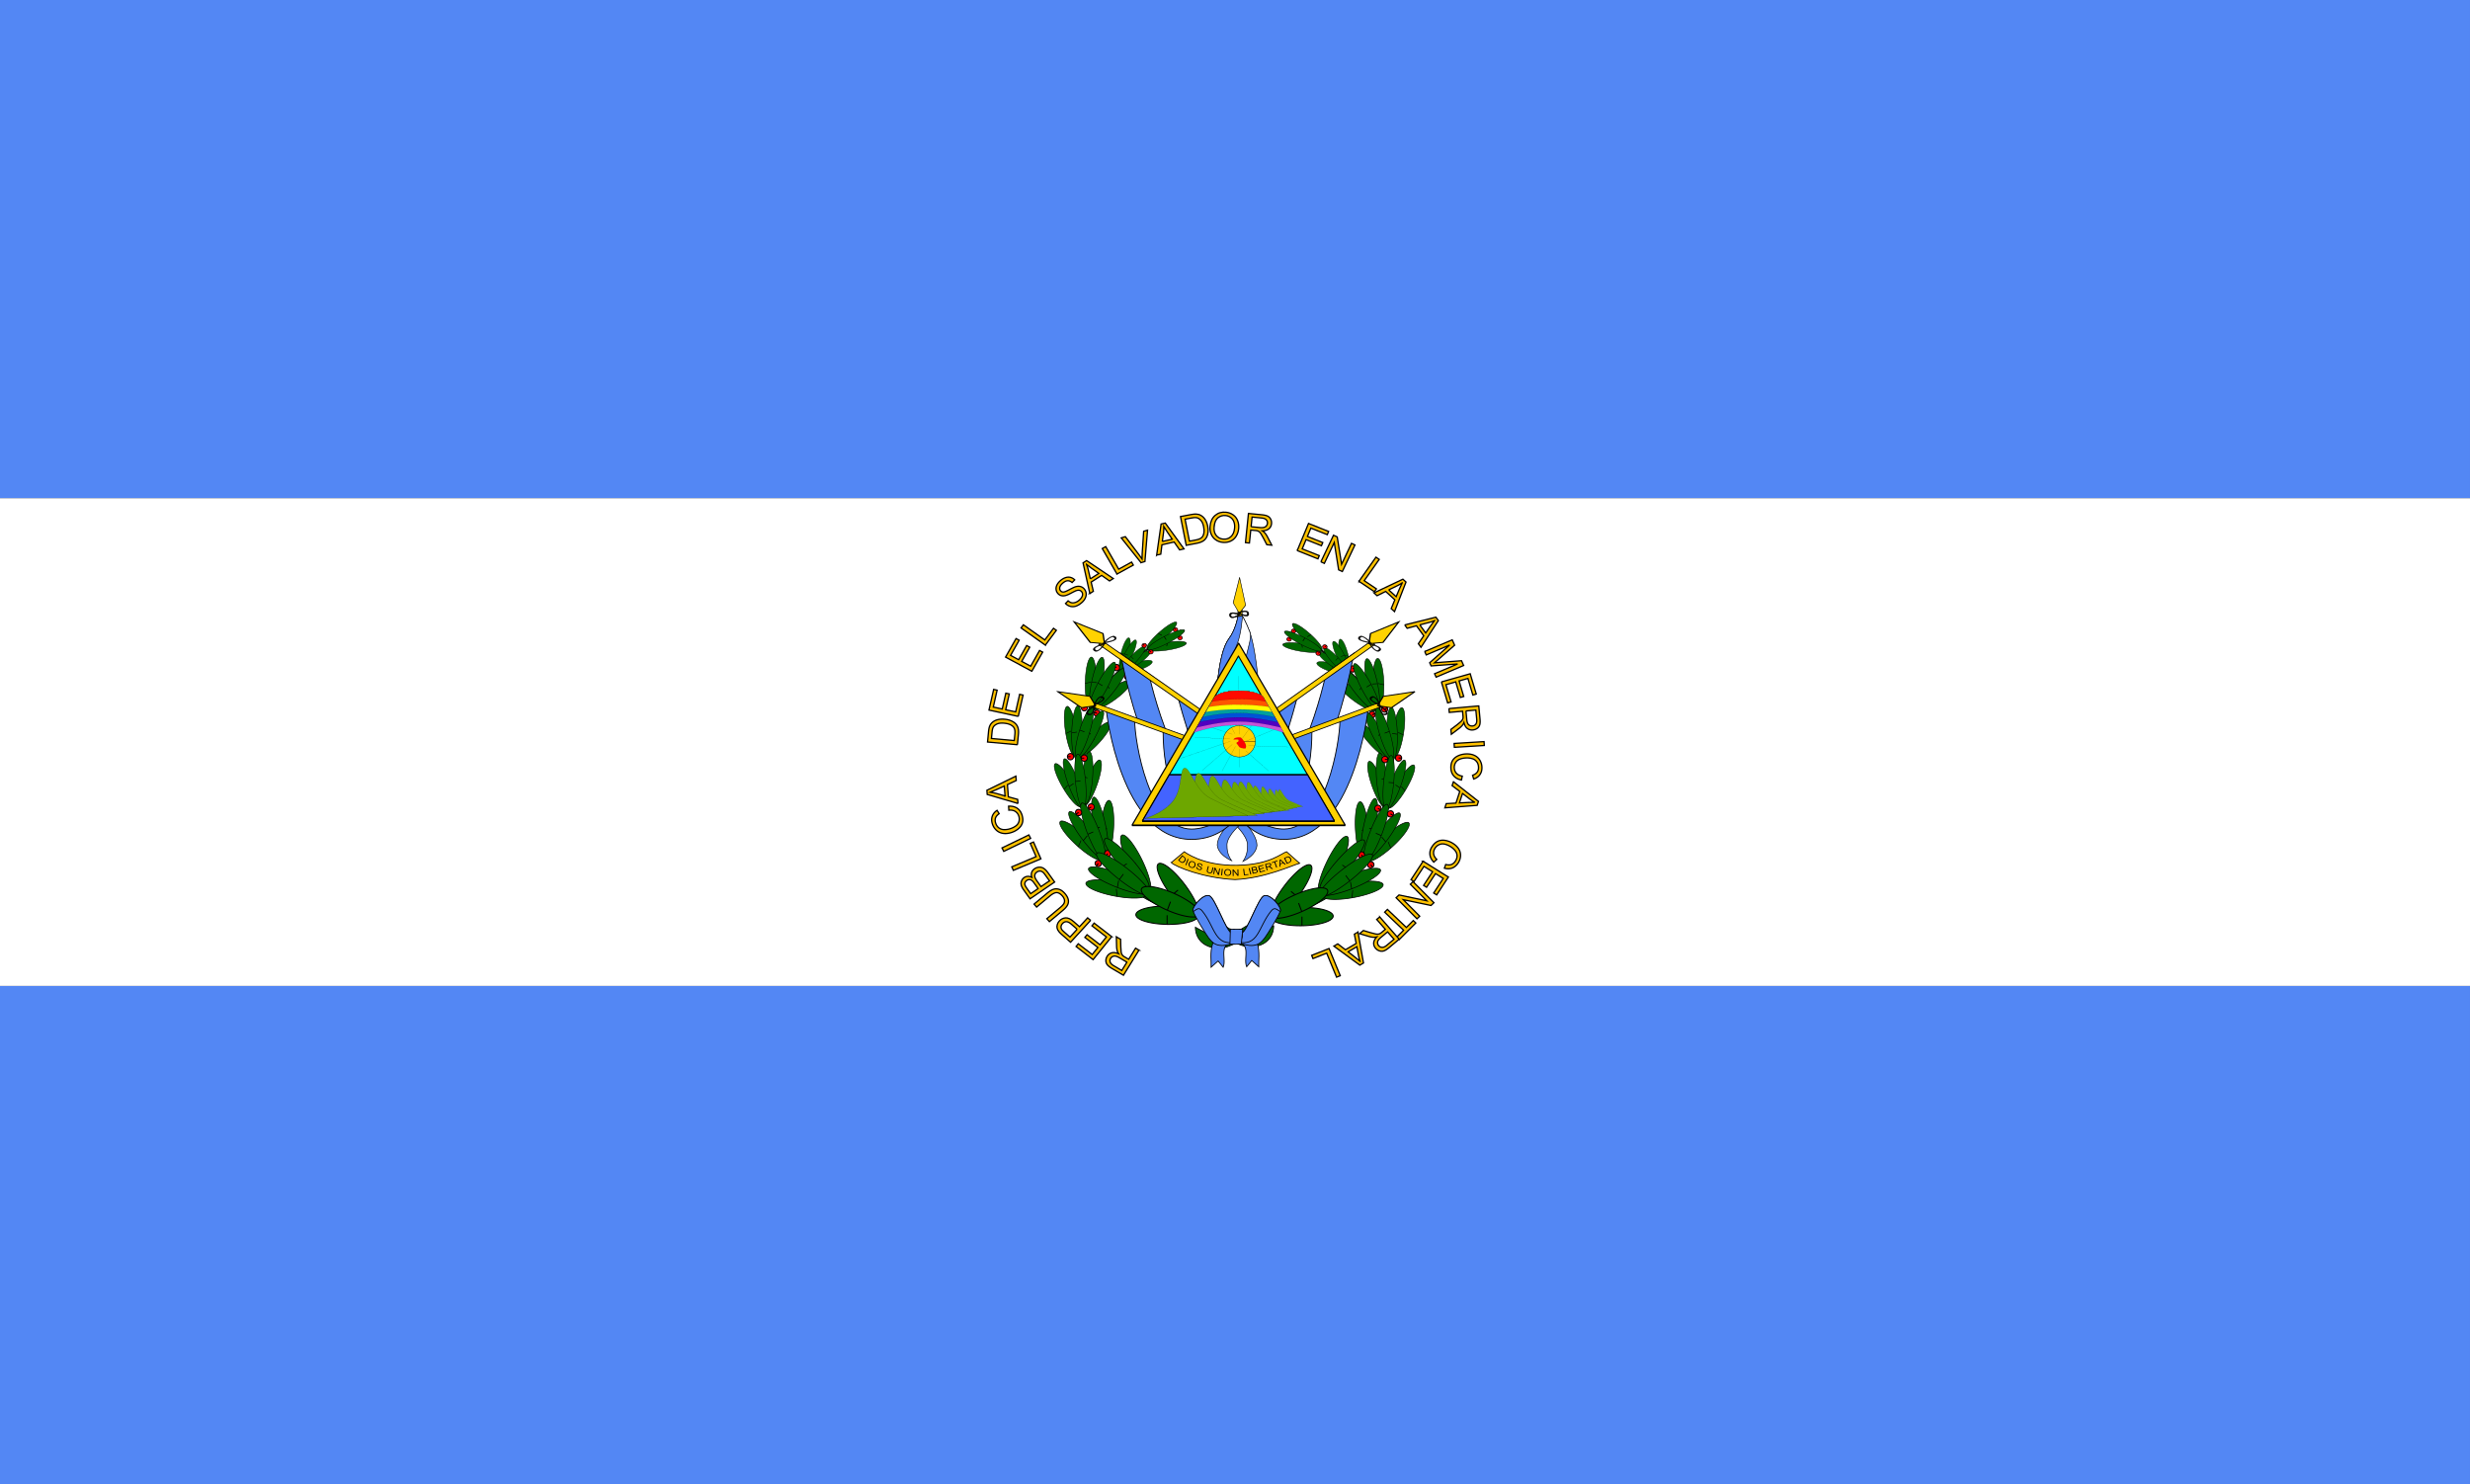 <svg xmlns="http://www.w3.org/2000/svg" xmlns:xlink="http://www.w3.org/1999/xlink" viewBox="0 0 825.591 496.063" xmlns:v="https://vecta.io/nano"><rect x="0" y="0" width="825.591" height="496.063" fill="#333333" stroke="none"/><style><![CDATA[.B{fill:#5387f4}.C{stroke-width:2.553}.D{fill-rule:evenodd}.E{stroke-width:.529}.F{fill:#006700}.G{fill:#ffd200}.H{fill:#fff}.I{stroke-linejoin:bevel}.J{stroke-width:.28}.K{stroke-width:1.3}.L{stroke-width:2.754}.M{stroke-width:1.25}.N{stroke-width:.375}.O{stroke-width:.168}.P{stroke-width:.333}.Q{stroke-width:.293}.R{stroke-width:.041}]]></style><path d="M0 329.53h825.59v166.54H0zM0 0h825.59v166.54H0z" class="B D"/><path d="M0 166.54h825.59v162.99H0z" class="D H"/><g stroke="#000"><g class="D"><g fill="red" class="E"><use xlink:href="#B" transform="matrix(-.475 -.297 -.372 .582 692.49 231.97)"/><use xlink:href="#B" transform="matrix(-.475 -.297 -.372 .582 696.11 234.8)"/></g><g class="C F"><use xlink:href="#C" transform="matrix(-.104 .024 .026 .11 418.81 192.8)"/><use xlink:href="#D" transform="matrix(-.051 -.004 -.012 .05 396.83 195.42)"/><use xlink:href="#D" transform="matrix(-.046 -.017 -.023 .047 401.84 201.11)"/><use xlink:href="#D" transform="matrix(-.005 -.053 -.047 .014 404.42 231.52)"/><use xlink:href="#D" transform="matrix(-.022 -.045 -.043 .029 407.32 219.94)"/><use xlink:href="#D" transform="matrix(-.033 -.035 -.036 .039 406.12 211.61)"/></g><g fill="red" class="E"><use xlink:href="#B" transform="matrix(-.534 -.173 -.216 .655 674.05 167.67)"/><use xlink:href="#B" transform="matrix(-.534 -.173 -.216 .655 678.26 169.53)"/></g><g class="C F"><use xlink:href="#D" transform="matrix(-.071 .017 -.001 .077 385.96 185.47)"/><use xlink:href="#D" transform="matrix(-.069 -.004 -.016 .078 394.74 191.33)"/><use xlink:href="#D" transform="matrix(-.024 -.074 -.061 .042 408.19 233.7)"/><use xlink:href="#D" transform="matrix(-.045 -.054 -.05 .062 408.44 215.8)"/><use xlink:href="#D" transform="matrix(-.058 -.035 -.038 .072 404.08 204.42)"/><use xlink:href="#D" transform="matrix(-.067 .031 .013 .076 371.36 198.22)"/><use xlink:href="#D" transform="matrix(-.068 .01 -.002 .081 380.97 202.28)"/><use xlink:href="#D" transform="matrix(-.036 -.068 -.052 .053 401.61 241.5)"/><use xlink:href="#D" transform="matrix(-.053 -.044 -.038 .071 398.7 223.77)"/><use xlink:href="#D" transform="matrix(-.062 -.023 -.024 .078 392.42 213.38)"/><use xlink:href="#D" transform="matrix(-.048 .057 .04 .065 351.53 213.97)"/><use xlink:href="#D" transform="matrix(-.058 .038 .029 .076 361.79 213.69)"/><use xlink:href="#D" transform="matrix(-.059 -.048 -.027 .071 395.4 241.35)"/><use xlink:href="#D" transform="matrix(-.065 -.019 -.007 .081 386.01 226.14)"/><use xlink:href="#D" transform="matrix(-.065 .005 .008 .083 376.37 219.15)"/><use xlink:href="#D" transform="matrix(-.035 .081 .065 .057 339.95 229.32)"/></g><g fill="red" class="E"><use xlink:href="#B" transform="matrix(-.22 -.315 -.415 .224 597.63 311.95)"/><use xlink:href="#B" transform="matrix(-.22 -.315 -.415 .224 599.13 314.67)"/></g><g class="C F"><use xlink:href="#D" transform="matrix(-.051 .063 .056 .073 351.14 225.22)"/><use xlink:href="#D" transform="matrix(-.08 -.031 -.007 .088 397.05 243.34)"/><use xlink:href="#D" transform="matrix(-.078 .004 .018 .093 381.82 230.02)"/><use xlink:href="#D" transform="matrix(-.07 .03 .035 .089 368.96 225.87)"/><use xlink:href="#D" transform="matrix(.009 .097 .094 .016 324.69 260.78)"/></g><g fill="red" class="E"><use xlink:href="#B" transform="matrix(-.339 .444 .555 .416 402.77 -25.839)"/><use xlink:href="#B" transform="matrix(-.339 .444 .555 .416 405.93 -29.167)"/></g><g class="F C"><use xlink:href="#D" transform="matrix(-.016 .09 .093 .036 333.3 250.28)"/><use xlink:href="#D" transform="matrix(-.094 .018 .041 .088 387.32 240.43)"/><use xlink:href="#D" transform="matrix(-.073 .049 .067 .077 365.48 236.75)"/><use xlink:href="#D" transform="matrix(-.052 .07 .082 .064 350.84 240.38)"/><use xlink:href="#E" transform="matrix(0 .136 .128 .002 325.31 265.15)"/><use xlink:href="#E" transform="matrix(-.099 .084 .081 .107 381.68 218.78)"/><use xlink:href="#E" transform="matrix(-.047 .126 .119 .052 344.73 238.25)"/><use xlink:href="#E" transform="matrix(-.055 -.03 -.059 .054 434.27 193.8)"/><use xlink:href="#E" transform="matrix(.011 -.061 -.08 .011 427.25 228.25)"/><use xlink:href="#E" transform="matrix(-.029 -.048 -.075 .039 436.23 208.12)"/></g><g fill="red"><g class="P"><use xlink:href="#F"/><use xlink:href="#F" x="4.58" y="0.481"/></g><g class="E"><use xlink:href="#B" transform="matrix(-.486 .279 .349 .597 516.3 -4.619)"/><use xlink:href="#B" transform="matrix(-.486 .279 .349 .597 520.51 -6.473)"/><use xlink:href="#B" transform="matrix(-.302 -.239 -.333 .333 608.06 254.54)"/><use xlink:href="#B" transform="matrix(-.302 -.239 -.333 .333 610.29 256.72)"/><use xlink:href="#B" transform="matrix(.475 -.297 .372 .582 132.79 232.42)"/><use xlink:href="#B" transform="matrix(.475 -.297 .372 .582 129.18 235.25)"/></g></g><g class="C F"><use xlink:href="#C" transform="matrix(.104 .024 -.026 .11 406.47 193.26)"/><use xlink:href="#D" transform="matrix(.051 -.004 .012 .05 428.45 195.87)"/><use xlink:href="#D" transform="matrix(.046 -.017 .023 .047 423.45 201.56)"/><use xlink:href="#D" transform="matrix(.005 -.053 .047 .014 420.86 231.97)"/><use xlink:href="#D" transform="matrix(.022 -.045 .043 .029 417.97 220.4)"/><use xlink:href="#D" transform="matrix(.033 -.035 .036 .039 419.16 212.06)"/></g><g fill="red" class="E"><use xlink:href="#B" transform="matrix(.534 -.173 .216 .655 151.23 168.12)"/><use xlink:href="#B" transform="matrix(.534 -.173 .216 .655 147.03 169.99)"/></g><g class="C F"><use xlink:href="#D" transform="matrix(.071 .017 .001 .077 439.33 185.93)"/><use xlink:href="#D" transform="matrix(.069 -.004 .016 .078 430.55 191.79)"/><use xlink:href="#D" transform="matrix(.024 -.074 .061 .042 417.1 234.16)"/><use xlink:href="#D" transform="matrix(.045 -.054 .05 .062 416.84 216.26)"/><use xlink:href="#D" transform="matrix(.058 -.035 .038 .072 421.21 204.87)"/><use xlink:href="#D" transform="matrix(.067 .031 -.013 .076 453.93 198.67)"/><use xlink:href="#D" transform="matrix(.068 .01 .002 .081 444.31 202.74)"/><use xlink:href="#D" transform="matrix(.036 -.068 .052 .053 423.67 241.95)"/><use xlink:href="#D" transform="matrix(.053 -.044 .038 .071 426.59 224.22)"/><use xlink:href="#D" transform="matrix(.062 -.023 .024 .078 432.87 213.83)"/><use xlink:href="#D" transform="matrix(.048 .057 -.04 .065 473.75 214.43)"/><use xlink:href="#D" transform="matrix(.058 .038 -.029 .076 463.5 214.14)"/><use xlink:href="#D" transform="matrix(.059 -.048 .027 .071 429.89 241.8)"/><use xlink:href="#D" transform="matrix(.065 -.019 .007 .081 439.28 226.59)"/><use xlink:href="#D" transform="matrix(.065 .005 -.008 .083 448.92 219.61)"/><use xlink:href="#D" transform="matrix(.035 .081 -.065 .057 485.34 229.77)"/></g><g fill="red" class="E"><use xlink:href="#B" transform="matrix(.22 -.315 .415 .224 227.66 312.4)"/><use xlink:href="#B" transform="matrix(.22 -.315 .415 .224 226.16 315.13)"/></g><g class="C F"><use xlink:href="#D" transform="matrix(.051 .063 -.056 .073 474.14 225.67)"/><use xlink:href="#D" transform="matrix(.08 -.031 .007 .088 428.23 243.8)"/><use xlink:href="#D" transform="matrix(.078 .004 -.018 .093 443.47 230.47)"/><use xlink:href="#D" transform="matrix(.07 .03 -.035 .089 456.33 226.32)"/><use xlink:href="#D" transform="matrix(-.009 .097 -.094 .016 500.59 261.23)"/></g><g fill="red" class="E"><use xlink:href="#B" transform="matrix(.339 .444 -.555 .416 422.51 -25.385)"/><use xlink:href="#B" transform="matrix(.339 .444 -.555 .416 419.36 -28.713)"/></g><g class="F C"><use xlink:href="#D" transform="matrix(.016 .09 -.093 .036 491.98 250.73)"/><use xlink:href="#D" transform="matrix(.094 .018 -.041 .088 437.97 240.88)"/><use xlink:href="#D" transform="matrix(.073 .049 -.067 .077 459.81 237.2)"/><use xlink:href="#D" transform="matrix(.052 .07 -.082 .064 474.45 240.84)"/><use xlink:href="#E" transform="matrix(-0 .136 -.128 .002 499.97 265.61)"/><use xlink:href="#E" transform="matrix(.099 .084 -.081 .107 443.61 219.24)"/><use xlink:href="#E" transform="matrix(.047 .126 -.119 .052 480.56 238.71)"/><use xlink:href="#E" transform="matrix(.055 -.03 .059 .054 391.02 194.26)"/><use xlink:href="#E" transform="matrix(-.011 -.061 .08 .011 398.04 228.7)"/><use xlink:href="#E" transform="matrix(.029 -.048 .075 .039 389.05 208.58)"/></g><g fill="red"><g class="P"><use xlink:href="#G"/><use xlink:href="#G" x="-4.58" y="0.482"/></g><g class="E"><use xlink:href="#B" transform="matrix(.486 .279 -.349 .597 308.99 -4.164)"/><use xlink:href="#B" transform="matrix(.486 .279 -.349 .597 304.78 -6.019)"/><use xlink:href="#B" transform="matrix(.302 -.239 .333 .333 217.23 254.99)"/><use xlink:href="#B" transform="matrix(.302 -.239 .333 .333 215 257.17)"/></g></g><g class="B"><g class="J"><path d="M411.402 310.913l.028 3.899c7.65-.383 3.944 5.174 5.267 8.323l1.69-2.097 2.339 2.079c-.187-3.64 2.059-12.9-9.324-12.205z"/><path d="M414.139 311.073l-.028 3.899c-7.649-.383-3.943 5.174-5.266 8.323l-1.689-2.097-2.339 2.079c.187-3.64-2.059-12.9 9.322-12.205z"/></g><g transform="matrix(.672 .328 -.332 .665 240.97 -37.254)" class="N"><use xlink:href="#H"/><use xlink:href="#I"/></g><g transform="matrix(-.672 .328 .332 .665 585.75 -37.254)" class="N"><use xlink:href="#H"/><use xlink:href="#I"/></g><path d="M411.242 310.588l-.135 5.024 3.806-.027.459-4.996h-4.131z" class="J"/></g><path d="M412.163 270.939s7.977 6.773 7.977 11.635c-.17 1.941-1.765 3.919-4.683 5.345 1.347-2.013 1.53-3.66 1.53-5.575-.17-3.29-4.713-7.259-4.713-7.259l-.112-4.145z" stroke-width=".21" class="B"/><g class="G"><path transform="matrix(.001 -.799 -.669 -.101 128.89 338.53)" d="M172.65-427.57h49.929v2.055H172.65z" class="J"/><use xlink:href="#J" transform="matrix(-.117 -.023 -.001 .125 447.11 248.27)" stroke-width="1.698"/></g><g stroke-width="2.684"><use xlink:href="#K" transform="matrix(-.091 -.007 .003 .065 448.49 234.64)"/><use xlink:href="#K" transform="matrix(.089 -.01 -.012 -.065 376.78 181.81)"/></g><g stroke-width=".206"><path d="M413.64 206.136l1.652-.244s1.191 2.079 2.478 5.383c1.132 3.46 2.271 9.053 3.303 21.777-3.097-.245-14.454 1.223-14.454 1.223s.159-15.316 4.13-20.797c1.859-2.322 3.097-6.851 2.891-7.341z" class="B"/><path d="M413.64 206.136l1.652-.244s1.191 2.079 2.478 5.383c1.132 3.46-3.304 9.297-2.272 22.021-3.097-.245-8.879.979-8.879.979s.159-15.316 4.13-20.797c1.859-2.322 3.097-6.851 2.891-7.341z" class="H"/><path d="M413.641 206.136l1.652-.244s-.413 6.362-1.858 9.542-2.272 18.351-2.065 18.351-4.749.49-4.749.49.159-15.316 4.13-20.797c1.859-2.322 3.097-6.851 2.891-7.341z" class="B"/></g><path d="M415.072 271.175s-8.207 6.592-8.207 11.324c.175 1.889 1.816 3.814 4.817 5.202-1.386-1.959-1.574-3.563-1.574-5.426.175-3.202 4.848-7.065 4.848-7.065l.115-4.034z" stroke-width=".21" class="B"/><g class="Q"><path d="M403.006 239.104l-28.478-20.729s7.372 42.904 23.731 51.821c0 0 14.239 4.703 14.239-.026l-9.493-31.065z" class="B"/><path d="M403.006 239.104l-18.985-13.819s9.493 44.91 28.478 44.91v-.026l-9.493-31.065z" class="H"/><path d="M403.006 239.104l-9.493-6.91s9.493 38.002 18.985 38.002v-.026l-9.493-31.065z" class="B"/></g><g class="G"><path transform="matrix(-.193 -.135 -.186 .14 512.17 346.21)" d="M678.85-116.49h177.17v7.323H678.85z" class="K"/><use xlink:href="#J" transform="matrix(-.12 .084 .106 .076 434.37 213.67)" class="L"/></g><g class="M"><use xlink:href="#K" transform="matrix(-.104 .051 .044 .048 425.49 216.28)"/><use xlink:href="#K" transform="matrix(.09 -.063 -.055 -.041 313.16 221.02)"/></g><g class="Q"><path d="M398.256 247.754l-28.478-10.364s4.746 43.171 28.478 43.171c14.239 0 18.985-13.819 18.985-13.819l-18.985-18.989z" class="B"/><path d="M398.256 247.754l-18.985-6.91c0 6.91 4.746 36.262 18.985 36.262 9.493 0 18.985-10.364 18.985-10.364l-18.985-18.989z" class="H"/><path d="M398.256 247.754l-9.493-3.455c0 15.534 4.746 29.353 14.239 29.353 4.746 0 14.239-6.909 14.239-6.909l-18.985-18.989z" class="B"/></g><g class="G"><path transform="matrix(-.24 -.087 -.12 .174 512.17 346.21)" d="M569.18-267.74h177.17v7.323H569.18z" class="K"/><use xlink:href="#J" transform="matrix(-.08 .107 .132 .049 427.67 219.94)" class="L"/></g><g class="M"><use xlink:href="#K" transform="matrix(-.078 .072 .062 .036 420.28 224.37)"/><use xlink:href="#K" transform="matrix(.06 -.08 -.069 -.028 315.09 253.45)"/></g><g stroke-width=".29"><path d="M424.475 239.079l28.074-20.739s-7.267 42.926-23.395 51.848c0 0-14.037 4.705-14.037-.026l9.358-31.081z" class="B"/><path d="M424.475 239.079l18.716-13.826s-9.358 44.933-28.074 44.933v-.026l9.358-31.081z" class="H"/><path d="M424.475 239.079l9.358-6.913s-9.358 38.021-18.716 38.021v-.026l9.358-31.081z" class="B"/></g><g class="G"><path transform="matrix(.19 -.135 .183 .14 316.86 346.21)" d="M678.85-116.49h177.17v7.323H678.85z" class="K"/><use xlink:href="#J" transform="matrix(.118 .084 -.104 .076 393.56 213.66)" class="L"/></g><g class="M"><use xlink:href="#K" transform="matrix(.102 .051 -.044 .048 402.31 216.27)"/><use xlink:href="#K" transform="matrix(-.089 -.063 .054 -.041 513.05 221.02)"/></g><g stroke-width=".29"><path d="M429.155 247.729l28.074-10.37s-4.679 43.193-28.074 43.193c-14.037 0-18.716-13.826-18.716-13.826l18.716-18.998z" class="B"/><path d="M429.155 247.729l18.716-6.913c0 6.913-4.679 36.281-18.716 36.281-9.358 0-18.716-10.37-18.716-10.37l18.716-18.998z" class="H"/><path d="M429.155 247.729l9.358-3.457c0 15.542-4.679 29.368-14.037 29.368-4.679 0-14.037-6.913-14.037-6.913l18.716-18.998z" class="B"/></g><g class="G"><path transform="matrix(.236 -.087 .118 .174 316.86 346.21)" d="M569.18-267.74h177.17v7.323H569.18z" class="K"/><use xlink:href="#J" transform="matrix(.078 .107 -.13 .049 400.16 219.94)" class="L"/></g><g class="M"><use xlink:href="#K" transform="matrix(.077 .072 -.061 .036 407.45 224.37)"/><use xlink:href="#K" transform="matrix(-.059 -.08 .068 -.028 511.15 253.45)"/></g></g><g transform="matrix(.749 0 0 .742 105.14 70.338)" class="I"><g class="D O"><path transform="matrix(2.687 0 0 4.631 -968.14 -2627.4)" d="M496.06 627.16l17.717-17.716 17.716 17.716H496.06z" class="G"/><path transform="matrix(2.421 0 0 4.197 -831.57 -2357.1)" d="M496.06 627.16l17.717-17.716 17.716 17.716H496.06z" fill="#0ff"/><path d="M419.84 239.14a7.196 7.043 0 1 0-14.393 0 7.196 7.043 0 1 0 14.393 0h-7.196z" class="G"/></g><path d="M412.687 235.979l-.285-26.246m1.711 27.959l9.407-13.123m-7.981 14.548l15.108-6.277m-13.968 8.275l17.674.571m-18.814 1.712l10.262 9.129m-13.114-9.987v8.274m-3.135-10.27l-13.398 11.697m14.824-10.842l-5.986 11.126m3.705-13.408l-22.234 7.703m21.948-8.845l-15.678-.571m3.135-5.99l13.683 4.565m-7.127-16.261l8.267 15.976" fill="none" class="R"/><g class="D"><g class="R"><path d="M412.489 231.821c-8.578 0-14.829 1.576-20.105 3.427l1.341-2.321 1.339-2.325 1.341-2.325 1.341-2.321 1.339-2.325 1.341-2.321 1.484-2.367c2-1.758 6.29-2.581 10.577-2.581s8.58.869 10.725 2.623l1.341 2.325 1.339 2.321 1.341 2.325 1.341 2.321 1.339 2.325 1.341 2.325 1.339 2.321c-5.562-1.851-11.527-3.427-20.105-3.427z" fill="#c453d7"/><path d="M412.489 230.183c-8.606-.012-18.226 2.568-18.764 2.745l1.339-2.325 1.341-2.325 1.341-2.321 1.339-2.325 1.341-2.321 1.484-2.367c2-1.758 6.29-2.581 10.577-2.581s8.58.869 10.725 2.623l1.341 2.325 1.339 2.321 1.341 2.325 1.341 2.321 1.339 2.325 1.341 2.325s-10.188-2.745-18.767-2.745z" fill="#5000c1"/><path d="M412.489 228.327c-6.355-.026-16.629 1.73-17.354 2.061l1.27-2.111 1.341-2.321 1.339-2.325 1.341-2.321 1.484-2.367c2-1.758 6.29-2.581 10.577-2.581s8.58.869 10.725 2.623l1.341 2.325 1.339 2.321 1.341 2.325 1.341 2.321 1.339 2.325s-8.847-2.274-17.425-2.274z" fill="#0053d7"/><path d="M412.479 226.401c-8.426-.017-15.426 1.607-16.084 1.875l1.341-2.321 1.339-2.325 1.341-2.321 1.484-2.367c2-1.758 6.29-2.581 10.577-2.581s8.58.869 10.725 2.623l1.341 2.325 1.339 2.321 1.341 2.325 1.341 2.321s-7.508-1.875-16.087-1.875z" fill="#009f9f"/><path d="M412.489 224.753c-8.62-.03-14.033 1.082-14.742 1.195l1.339-2.325 1.341-2.321 1.484-2.367c2-1.758 6.29-2.581 10.577-2.581s8.58.869 10.725 2.623l1.341 2.325 1.339 2.321 1.341 2.325s-6.167-1.195-14.745-1.195z" fill="#ff0"/><path d="M412.408 222.611c-7.508-.163-13.022 1.03-13.332 1.01l1.341-2.321 1.484-2.367c2-1.758 6.29-2.581 10.577-2.581s8.58.869 10.725 2.623l1.341 2.325 1.339 2.321s-4.897-1.01-13.475-1.01z" fill="#f50"/><path d="M412.692 220.125c-7.536.062-11.438 1.052-12.276 1.185l1.484-2.367c2-1.758 6.29-2.581 10.577-2.581s8.58.869 10.725 2.623l1.341 2.325s-3.273-1.185-11.852-1.185z" fill="#ff0b00"/></g><g class="O"><path transform="matrix(2.421 0 0 4.197 -831.57 -2357.1)" d="M496.06 627.16l4.983-4.983h25.467l4.983 4.983H496.06z" fill="#4363ff"/><path transform="matrix(.163 0 0 .127 338.7 166.52)" d="M438.006 565.493c.409 0 .727-1.87 1.766-3.532 2.222-1.61 4.568-2.871 7.653-3.533 1.665-.832 5.08-.588 7.653-.588 3.611.324 3.837 1.865 5.888 4.121.902 1.837 3.038 4.389 4.121 7.064 1.172 1.42 2.107 3.626 2.943 5.299l2.944 7.064c.605 2.824 1.177 5.028 1.177 8.242 0 3.352-.554 4.78-1.177 7.065-1.794.598-5.29.888-7.065 0-1.9-1.7-5.162-.617-6.475-2.355-3.386-.474-4.208-4.459-5.888-6.475-1.175-1.729-1.156-3.032-2.355-4.71-1.857-1.327-2.108-2.945-2.943-5.299.736-2.517 2.015-3.068 4.121-4.121 1.127-1.644 1.766-2.304 1.766-5.298-.424-3.334-1.625-2.982-4.71-3.533-3.814 0-5.77.393-9.419.589z" fill="red"/></g><g fill="#6da700" class="O"><use xlink:href="#L" transform="matrix(.103 -.013 .035 .142 367.04 178.88)"/><use xlink:href="#L" transform="matrix(.103 -.013 .035 .142 365.54 179.06)"/><use xlink:href="#L" transform="matrix(.122 -.015 .039 .157 352.47 170.22)"/><use xlink:href="#L" transform="matrix(.135 -.017 .045 .183 340.35 154.07)"/><use xlink:href="#L" transform="matrix(.153 -.019 .05 .204 326.51 141.58)"/><use xlink:href="#L" transform="matrix(.163 -.02 .057 .229 315.18 125.01)"/><use xlink:href="#L" transform="matrix(.187 -.008 .04 .225 312.39 122.36)"/><use xlink:href="#L" transform="matrix(.187 -.008 .04 .225 309.66 122.47)"/><use xlink:href="#L" transform="matrix(.223 -.009 .045 .249 287.56 107.17)"/><use xlink:href="#L" transform="matrix(.246 -.01 .052 .29 268.33 80.616)"/><use xlink:href="#L" transform="matrix(.278 -.011 .058 .323 245.41 59.544)"/><use xlink:href="#L" transform="matrix(.296 -.012 .065 .364 227.66 32.423)"/></g></g></g></g><path d="M391.489 288.316l4.36-3.634s5.965 4.769 17.668 4.542c11.021-.21 14.916-4.088 16.521-4.543l4.359 3.861c-2.524.682-11.473 4.996-21.569 5.451-10.555-.454-19.963-4.314-21.34-5.677z" fill="#ffc200" stroke="#000" class="D J"/><path d="M426.579 290.012l-.65-1.799-.764.268-.087-.24 1.837-.645.087.24-.766.269.65 1.799-.307.108zm-5.505 1.605l-.565-2.092 1.719-.45.067.246-1.404.368.173.641 1.315-.345.066.245-1.315.345.193.713 1.459-.382.067.247-1.774.465zm-3.153.693l-.565-2.092.315-.082.565 2.092-.315.082zm-2.129.277l-.27-2.149.323-.039.239 1.895 1.202-.145.032.254-1.526.184zm-3.747.213l-.063-2.165.334-.009 1.34 1.666-.049-1.699.312-.008.063 2.165-.334.009-1.34-1.668.049 1.702-.312.008zm-3.883-.255l.224-2.154.323.034-.224 2.154-.323-.034zm-2.64-.429l.403-2.129.328.062.952 1.91.317-1.671.306.058-.403 2.129-.328-.062-.952-1.912-.317 1.673-.306-.058zm-.216-2.237l.314.082-.318 1.211c-.055.21-.126.371-.213.481s-.211.185-.374.226-.356.031-.585-.028c-.223-.058-.396-.139-.52-.244a.63.63 0 0 1-.227-.372c-.027-.144-.011-.328.047-.549l.318-1.211.315.082-.318 1.209c-.048.182-.065.321-.049.418s.065.179.146.25.19.124.325.159c.232.06.408.057.531-.01s.219-.232.288-.495l.318-1.209zm-5.425-.114l.302.062c-.014.108-.005.203.028.285a.58.58 0 0 0 .196.231 1.08 1.08 0 0 0 .347.166 1.03 1.03 0 0 0 .33.044c.1-.005.18-.028.238-.07s.099-.095.116-.16.012-.128-.019-.189a.52.52 0 0 0-.18-.185 4.8 4.8 0 0 0-.395-.222 2.55 2.55 0 0 1-.423-.262c-.099-.084-.167-.174-.202-.266a.46.46 0 0 1-.013-.284.49.49 0 0 1 .181-.265.64.64 0 0 1 .354-.124 1.31 1.31 0 0 1 .454.054c.176.05.324.12.444.208a.71.71 0 0 1 .251.308c.046.118.056.238.028.362l-.306-.067c.019-.136-.009-.251-.085-.346s-.203-.167-.385-.22c-.19-.054-.337-.063-.441-.027s-.165.097-.189.184c-.02.075-.006.145.042.211s.192.16.432.285l.49.283a.75.75 0 0 1 .248.301c.042.105.05.212.019.324a.54.54 0 0 1-.193.283c-.098.078-.223.123-.374.139a1.26 1.26 0 0 1-.478-.05c-.215-.062-.388-.141-.518-.237a.79.79 0 0 1-.275-.346.67.67 0 0 1-.028-.412zm-3.657-.667l.742-2.029.305.117-.742 2.029-.305-.117zm-2.442-1.591l1.369-1.678.65.543c.147.123.253.224.317.305a.86.86 0 0 1 .178.351.89.89 0 0 1-.012.474c-.047.158-.128.311-.25.461-.104.128-.213.227-.327.297s-.223.116-.329.138a.81.81 0 0 1-.297.008c-.093-.015-.19-.05-.293-.104a1.89 1.89 0 0 1-.326-.224l-.681-.569zm.412.011l.403.337a1.43 1.43 0 0 0 .317.213c.087.038.168.057.242.055.102-.003.205-.035.31-.097s.211-.155.314-.282c.143-.175.221-.337.232-.486a.64.64 0 0 0-.08-.387c-.049-.079-.146-.18-.295-.304l-.397-.331-1.046 1.282z"/><path d="M397.335 288.571c.123-.337.322-.56.597-.673s.575-.106.9.018c.213.082.388.199.526.354a1.01 1.01 0 0 1 .253.524 1.18 1.18 0 0 1-.064.595c-.075.206-.19.372-.344.498a.96.96 0 0 1-.535.217c-.204.018-.405-.013-.605-.09-.217-.083-.394-.203-.531-.361a1.03 1.03 0 0 1-.25-.526c-.03-.193-.011-.379.054-.557zm.313.125c-.089.244-.086.466.012.664s.26.339.485.425.444.09.643.004.349-.258.444-.519c.06-.165.081-.322.062-.469a.72.72 0 0 0-.174-.393.91.91 0 0 0-.372-.26.89.89 0 0 0-.629-.017c-.204.071-.36.259-.471.564zm11.541 2.828c.037-.358.175-.626.414-.805s.531-.252.876-.216a1.31 1.31 0 0 1 .596.206c.172.114.296.261.372.442a1.19 1.19 0 0 1 .083.592c-.022.215-.093.409-.211.57a.98.98 0 0 1-.466.348c-.193.07-.395.092-.607.07a1.28 1.28 0 0 1-.602-.211 1.01 1.01 0 0 1-.371-.444 1.11 1.11 0 0 1-.084-.553zm.333.039c-.027.259.03.473.173.639s.334.26.574.285.452-.028.624-.163.275-.34.304-.617c.018-.175 0-.332-.054-.469a.72.72 0 0 0-.264-.335c-.123-.085-.263-.138-.424-.154-.229-.024-.434.025-.614.147s-.285.344-.319.668zm20.606-2.801l-.957-1.948.762-.365c.173-.083.309-.136.408-.161a.88.88 0 0 1 .393-.016c.16.031.301.1.425.208a1.32 1.32 0 0 1 .315.42 1.35 1.35 0 0 1 .134.421 1.01 1.01 0 0 1-.012.357c-.024.105-.063.195-.115.274a.94.94 0 0 1-.216.223c-.092.071-.205.139-.339.203l-.799.382zm.18-.37l.473-.226a1.42 1.42 0 0 0 .325-.2c.071-.063.122-.129.149-.197a.64.64 0 0 0 .041-.323 1.23 1.23 0 0 0-.126-.404c-.1-.204-.215-.342-.345-.414a.64.64 0 0 0-.385-.089c-.092.011-.225.058-.399.141l-.465.222.731 1.488zm-6.91 2.531l-.565-2.092 1.054-.276c.212-.056.378-.079.499-.07a.54.54 0 0 1 .318.129.57.57 0 0 1 .184.289.51.51 0 0 1-.062.418c-.081.131-.233.239-.454.326a.92.92 0 0 1 .218.055c.112.05.224.12.336.21l.568.461-.396.104-.432-.353-.305-.229a.7.7 0 0 0-.198-.097.51.51 0 0 0-.158-.018 1.13 1.13 0 0 0-.178.036l-.365.096.251.929-.314.082zm-.002-1.251l.677-.177c.143-.038.252-.08.327-.127s.124-.106.151-.174.031-.137.012-.205a.31.31 0 0 0-.189-.211c-.099-.042-.236-.041-.412.005l-.753.197.187.692zm4.248.067l.05-2.356.325-.13 1.758 1.632-.344.138-.516-.501-.954.382v.708l-.321.128zm.319-1.087l.773-.309-.466-.46-.333-.351c.024.141.036.284.035.433l-.009.688zm-9.244 3.391l-.46-2.117.902-.19a1.26 1.26 0 0 1 .456-.028c.12.02.222.067.304.143s.135.162.156.259c.02.09.01.182-.028.273a.59.59 0 0 1-.211.246.66.66 0 0 1 .377.122.49.49 0 0 1 .188.296.57.57 0 0 1-.012.293.55.55 0 0 1-.133.233c-.06.061-.14.114-.241.161s-.226.084-.379.116l-.918.193zm.052-1.295l.52-.109a1.37 1.37 0 0 0 .298-.088c.076-.038.13-.086.159-.144s.038-.124.022-.198-.048-.128-.098-.172a.3.3 0 0 0-.188-.075c-.075-.004-.2.01-.373.046l-.481.101.139.64zm.212.978l.599-.126.214-.056a.58.58 0 0 0 .171-.096.33.33 0 0 0 .096-.142c.021-.057.024-.122.009-.189a.33.33 0 0 0-.114-.191c-.059-.049-.132-.076-.218-.082a1.38 1.38 0 0 0-.359.038l-.556.117.158.728z"/><g fill="#ffc200" stroke="#000" class="N"><path transform="matrix(-1.083 .426 -.436 -1.058 1500.7 869.2)" d="m658.63 787.09v-8.59h1.136v7.577h4.231v1.013h-5.367z"/><path transform="matrix(-.815 .816 -.836 -.796 1640.8 410.8)" d="M636.87 787.09v-7.576h-2.83V778.5h6.809v1.014h-2.842v7.576h-1.137z"/><path transform="matrix(-.838 .794 -.813 -.819 1636.8 442.27)" d="M626 787.09v-8.59h1.166l4.512 6.745V778.5h1.089v8.59h-1.166l-4.511-6.75v6.75H626z"/><g transform="matrix(-.629 .961 -.984 -.614 1638.9 177.21)"><use xlink:href="#M"/><path d="M615.474 784.079l1.136.287c-.238.933-.668 1.646-1.289 2.138s-1.373.733-2.267.733c-.926 0-1.68-.188-2.262-.563s-1.02-.926-1.324-1.64-.451-1.483-.451-2.303c0-.895.169-1.674.509-2.338s.83-1.174 1.459-1.518 1.328-.521 2.086-.521c.86 0 1.582.219 2.168.656s.994 1.053 1.225 1.846l-1.119.264c-.2-.625-.489-1.081-.868-1.366s-.855-.427-1.429-.427c-.66 0-1.213.158-1.658.474a2.49 2.49 0 0 0-.932 1.278c-.18.531-.27 1.08-.27 1.646 0 .731.106 1.369.317 1.916s.547.949.996 1.219a2.78 2.78 0 0 0 1.459.404c.637 0 1.176-.183 1.617-.551s.74-.912.897-1.634z"/></g><path transform="matrix(.048 1.139 -1.167 .047 1375.2 -455.68)" d="M595.47 784.079l1.136.287c-.238.933-.668 1.646-1.289 2.138s-1.373.733-2.267.733c-.926 0-1.68-.188-2.262-.563s-1.02-.926-1.324-1.64-.451-1.483-.451-2.303c0-.895.17-1.674.509-2.338s.83-1.174 1.459-1.518a4.27 4.27 0 0 1 2.086-.521c.86 0 1.582.219 2.168.656s.994 1.053 1.225 1.846l-1.119.264c-.199-.625-.489-1.081-.867-1.366s-.856-.427-1.43-.427c-.66 0-1.213.158-1.658.474a2.49 2.49 0 0 0-.932 1.278c-.18.531-.269 1.08-.269 1.646 0 .731.105 1.369.316 1.916s.547.949.996 1.219a2.78 2.78 0 0 0 1.459.404c.637 0 1.176-.183 1.617-.551s.74-.912.897-1.634z"/><path transform="matrix(.073 1.138 -1.165 .071 1360.2 -474.49)" d="M586.2 787.09v-8.59h1.137v8.59H586.2z"/><use xlink:href="#M" x="-48.67" transform="matrix(.326 1.095 -1.121 .318 1178.5 -645.82)"/><path transform="matrix(.465 1.046 -1.071 .454 1059.1 -724.61)" d="M559.306 787.09v-8.59h1.711l2.033 6.082.41 1.272.457-1.377 2.057-5.977h1.529v8.59h-1.096v-7.189l-2.496 7.189h-1.025l-2.485-7.312v7.312h-1.095z"/><path transform="matrix(.962 .647 -.662 .939 462.26 -889.81)" d="m533.28 787.09v-8.59h1.137v7.577h4.23v1.013h-5.367z"/><path transform="matrix(1.059 .479 -.491 1.035 275.9 -876.56)" d="M521.31 787.09v-8.59h1.166l4.512 6.745V778.5h1.09v8.59h-1.166l-4.512-6.75v6.75h-1.09z"/><path transform="matrix(1.081 .43 -.44 1.056 224.99 -867.87)" d="m513.34 787.09v-8.59h6.211v1.014h-5.075v2.631h4.752v1.008h-4.752v2.924h5.274v1.013h-6.41z"/><path transform="matrix(1.118 -.328 .336 1.092 -408.28 -517.35)" d="M469.768 787.09l-3.328-8.59h1.231l2.232 6.241.451 1.406.463-1.406 2.321-6.241h1.16l-3.363 8.59h-1.167z"/><path transform="matrix(1.018 -.559 .572 .994 -545.75 -333.02)" d="m460.59 787.09v-8.59h1.136v7.577h4.231v1.013h-5.367z"/><path transform="matrix(.871 -.76 .778 .85 -641 -127.34)" d="M444.245 784.331l1.072-.094c.051.429.168.783.352 1.06s.476.496.867.668.83.252 1.318.252c.434 0 .817-.064 1.149-.193s.578-.305.738-.527.246-.473.246-.739-.078-.504-.234-.703-.414-.373-.774-.51c-.23-.089-.74-.228-1.529-.416s-1.342-.371-1.658-.539c-.41-.215-.717-.48-.92-.797s-.299-.677-.299-1.072a2.17 2.17 0 0 1 .369-1.213c.246-.375.606-.666 1.078-.861s.998-.293 1.577-.293c.636 0 1.197.103 1.681.31s.864.504 1.125.903a2.6 2.6 0 0 1 .422 1.353l-1.09.082c-.058-.543-.258-.953-.597-1.23s-.834-.416-1.495-.416c-.687 0-1.189.127-1.505.381s-.469.552-.469.908c0 .309.111.562.334.762s.789.404 1.711.615 1.56.389 1.904.545c.5.23.869.523 1.108.879a2.12 2.12 0 0 1 .357 1.218 2.34 2.34 0 0 1-.393 1.295c-.261.403-.638.717-1.13.944s-1.04.334-1.653.334c-.777 0-1.43-.114-1.957-.34s-.935-.566-1.236-1.02-.453-.972-.469-1.546z"/><path transform="matrix(.686 -.923 .945 .67 -692.52 89.402)" d="m434.58 787.09v-8.59h1.137v7.577h4.23v1.013h-5.367z"/><path transform="matrix(.565 -.998 1.022 .552 -700.57 215.68)" d="m426.64 787.09v-8.59h6.211v1.014h-5.074v2.631h4.752v1.008h-4.752v2.924h5.274v1.013h-6.411z"/><path transform="matrix(.252 -1.113 1.14 .246 -661.59 508.07)" d="m415.31 787.09v-8.59h6.211v1.014h-5.075v2.631h4.752v1.008h-4.752v2.924h5.274v1.013h-6.41z"/><path transform="matrix(-.357 -1.086 1.111 -.349 -393.7 970.96)" d="M392.741 784.079l1.137.287c-.238.933-.668 1.646-1.289 2.138s-1.373.733-2.268.733c-.926 0-1.679-.188-2.261-.563s-1.02-.926-1.325-1.64-.451-1.483-.451-2.303c0-.895.17-1.674.51-2.338s.83-1.174 1.459-1.518 1.328-.521 2.086-.521c.859 0 1.582.219 2.168.656s.994 1.053 1.224 1.846l-1.119.264c-.199-.625-.488-1.081-.867-1.366s-.855-.427-1.43-.427c-.66 0-1.213.158-1.658.474s-.752.742-.931 1.278c-.18.531-.27 1.08-.27 1.646 0 .731.105 1.369.316 1.916s.547.949.996 1.219a2.78 2.78 0 0 0 1.459.404c.637 0 1.176-.183 1.618-.551s.74-.912.896-1.634z"/><path transform="matrix(-.518 -1.022 1.046 -.506 -280.17 1070.4)" d="m383.47 787.09v-8.59h1.136v8.59h-1.136z"/><path transform="matrix(-.46 -1.048 1.073 -.449 -323.41 1035.1)" d="m376.56 787.09v-8.59h1.136v7.577h4.231v1.013h-5.367z"/><path transform="matrix(-.759 -.867 .887 -.741 -66.569 1197)" d="M365.571 778.5h1.137v4.963c0 .864-.098 1.549-.293 2.057s-.549.922-1.061 1.242-1.175.475-2.003.475c-.805 0-1.463-.139-1.975-.416s-.877-.678-1.096-1.201-.328-1.247-.328-2.157V778.5h1.137v4.957c0 .747.068 1.297.205 1.653a1.6 1.6 0 0 0 .715.814c.336.191.754.287 1.242.287.836 0 1.432-.189 1.787-.568s.533-1.107.533-2.186V778.5z"/><use xlink:href="#M" x="-274.08" transform="matrix(-.916 -.707 .724 -.894 116.79 1259.9)"/><use xlink:href="#N" transform="matrix(-1.002 .585 -.599 -.979 1576.4 702)"/><use xlink:href="#O" transform="matrix(-.888 .74 -.758 -.867 1627.9 513.78)"/><path transform="matrix(-.356 1.086 -1.112 -.348 1573.6 -113.22)" d="M597.063 787.09l3.299-8.59h1.225l3.515 8.59h-1.294l-1.002-2.601h-3.592l-.944 2.601h-1.207zm2.479-3.527h2.912l-.896-2.379-.61-1.781a10.8 10.8 0 0 1-.463 1.64l-.943 2.52z"/><path transform="matrix(.107 1.135 -1.163 .104 1337.9 -500.32)" d="M577.358 787.09v-8.59h3.809c.766 0 1.348.079 1.746.235s.717.424.955.814a2.44 2.44 0 0 1 .358 1.295 2.16 2.16 0 0 1-.592 1.541c-.395.418-1.004.684-1.828.797.3.145.529.287.685.428a5.89 5.89 0 0 1 .944 1.142l1.494 2.338h-1.43l-1.137-1.787-.82-1.183c-.215-.274-.408-.465-.58-.575s-.34-.185-.516-.228a3.36 3.36 0 0 0-.633-.041h-1.318v3.814h-1.137zm1.137-4.799h2.443c.52 0 .926-.052 1.219-.158a1.3 1.3 0 0 0 .668-.515c.152-.239.229-.496.229-.774 0-.406-.149-.74-.446-1.002s-.757-.392-1.394-.392h-2.719v2.841z"/><path transform="matrix(.675 .93 -.953 .659 848.11 -821.68)" d="M550.393 787.09l3.299-8.59h1.225l3.516 8.59h-1.295l-1.002-2.601h-3.592l-.943 2.601h-1.208zm2.479-3.527h2.912l-.896-2.379-.61-1.781a10.8 10.8 0 0 1-.463 1.64l-.943 2.52z"/><path transform="matrix(.853 .779 -.797 .833 626.75 -877.4)" d="M539.056 787.09l3.298-8.59h1.225l3.516 8.59H545.8l-1.002-2.601h-3.592l-.943 2.601h-1.207zm2.478-3.527h2.912l-.896-2.379-.61-1.781a10.8 10.8 0 0 1-.463 1.64l-.943 2.52z"/><path transform="matrix(1.162 .113 -.116 1.135 -74.957 -768.63)" d="M501.339 787.09v-8.59h3.808c.766 0 1.348.079 1.746.235s.717.424.956.814.357.823.357 1.295c0 .61-.197 1.123-.592 1.541s-1.004.684-1.828.797c.301.145.529.287.686.428.332.304.646.685.943 1.142l1.494 2.338h-1.43l-1.136-1.787-.821-1.183c-.215-.273-.408-.465-.58-.575s-.34-.185-.515-.228a3.36 3.36 0 0 0-.633-.041h-1.318v3.814h-1.137zm1.137-4.799h2.443c.519 0 .926-.052 1.219-.158s.515-.281.668-.515.228-.496.228-.774c0-.406-.148-.74-.445-1.002s-.758-.392-1.395-.392h-2.718v2.841z"/><path transform="matrix(1.162 .113 -.116 1.135 -76.014 -768.24)" d="M491.642 782.907c0-1.426.382-2.541 1.148-3.346s1.754-1.213 2.965-1.213c.793 0 1.508.19 2.144.568s1.121.909 1.453 1.588.504 1.444.504 2.303c0 .871-.175 1.65-.527 2.338s-.85 1.209-1.494 1.564-1.34.528-2.086.528c-.809 0-1.531-.196-2.168-.586s-1.119-.924-1.447-1.6-.492-1.39-.492-2.144zm1.171.017c0 1.035.278 1.852.832 2.449.559.594 1.258.891 2.098.891.856 0 1.559-.301 2.109-.902.555-.602.833-1.455.833-2.561 0-.699-.12-1.308-.358-1.828s-.58-.928-1.037-1.213-.963-.433-1.529-.433c-.805 0-1.498.277-2.08.832s-.868 1.472-.868 2.765z"/><path transform="matrix(1.146 -.217 .222 1.119 -332.13 -593.61)" d="M483.321 787.09v-8.59h2.959c.668 0 1.178.041 1.53.123.492.114.912.319 1.259.616.453.383.791.873 1.014 1.47s.34 1.274.34 2.039c0 .653-.076 1.231-.229 1.735s-.347.922-.586 1.254-.5.588-.785.779-.623.33-1.025.428-.858.146-1.377.146h-3.1zm1.137-1.013h1.834c.566 0 1.01-.053 1.33-.159s.582-.254.773-.445c.27-.269.479-.631.627-1.084s.229-1.01.229-1.658c0-.899-.149-1.588-.445-2.068s-.651-.809-1.073-.973c-.304-.117-.795-.176-1.47-.176h-1.805v6.563z"/><use xlink:href="#P" transform="matrix(1.137 -.258 .264 1.111 -360.54 -566.53)"/><use xlink:href="#N" x="-198.041" transform="matrix(.977 -.624 .639 .954 -579.98 -270.64)"/><path transform="matrix(.108 -1.135 1.163 .105 -619.23 627.78)" d="M406.616 787.09v-8.59h2.959c.668 0 1.178.041 1.529.123a2.91 2.91 0 0 1 1.26.616c.453.383.791.873 1.014 1.47s.34 1.274.34 2.039c0 .653-.076 1.231-.229 1.735s-.347.922-.586 1.254-.5.588-.785.779-.623.33-1.025.428-.858.146-1.377.146h-3.1zm1.137-1.013h1.834c.566 0 1.01-.053 1.33-.159s.582-.254.773-.445c.27-.269.479-.631.627-1.084s.229-1.01.229-1.658c0-.899-.149-1.588-.445-2.068s-.651-.809-1.073-.973c-.304-.117-.795-.176-1.47-.176h-1.805v6.563z"/><use xlink:href="#P" x="-80.039" transform="matrix(-.087 -1.137 1.164 -.085 -541.61 783.82)"/><path transform="matrix(-.668 -.935 .957 -.652 -154.54 1152.6)" d="M368.554 787.09v-8.59h3.222c.657 0 1.182.088 1.576.264a1.99 1.99 0 0 1 .932.803c.227.359.34.736.34 1.131a1.95 1.95 0 0 1-.299 1.037c-.199.324-.5.586-.902.785.519.152.918.412 1.195.779s.422.801.422 1.301c0 .402-.086.777-.258 1.125s-.377.609-.627.797-.564.33-.943.428-.836.14-1.383.14h-3.275zm1.136-4.98h1.858c.504 0 .865-.033 1.084-.1.289-.086.506-.228.65-.428s.223-.449.223-.75c0-.285-.069-.535-.205-.75s-.332-.367-.586-.445-.69-.123-1.307-.123h-1.717v2.596zm0 3.967h2.139c.367 0 .625-.014.773-.041.262-.047.481-.125.657-.235s.32-.267.433-.474.17-.454.17-.727c0-.32-.082-.598-.246-.832s-.392-.404-.685-.498-.707-.147-1.254-.147h-1.987v2.954z"/><path transform="matrix(-.869 -.761 .779 -.849 57.21 1243.7)" d="M351.931 787.09v-8.59h3.24c.57 0 1.006.028 1.306.082.422.071.776.206 1.061.405s.514.47.686.826.263.746.263 1.172c0 .73-.232 1.349-.697 1.857s-1.305.756-2.52.756h-2.203v3.492h-1.136zm1.136-4.506h2.221c.734 0 1.256-.136 1.564-.41s.463-.658.463-1.154c0-.359-.091-.666-.275-.92s-.418-.428-.715-.51c-.191-.051-.545-.076-1.06-.076h-2.198v3.07z"/><use xlink:href="#O" x="-306.75" transform="matrix(-.999 -.59 .604 -.976 240.24 1283.6)"/></g><defs ><path id="B" d="m490.58 234.24a1.837 1.531 0 1 0 -3.675 0 1.837 1.531 0 1 0 3.675 4.9e-4l-1.837-4.9e-4z"/><path id="C" d="M259.03 105.71s400.32 70.645 414.45 395.62-188.39 367.36-259.03 419.16c-70.645 51.807-113.03 113.03-146 113.03s-80.065-14.13-80.065-14.13 9.42 51.81 75.355 47.1S390.9 953.46 428.58 934.62s277.87-98.903 259.03-428.58c-14.129-353.23-423.87-390.91-428.58-400.32z"/><path id="D" d="m320.26 487.2a25.903 108.32 0 1 0 -51.807 0 25.903 108.32 0 1 0 51.807 4e-4l-25.903-4e-4z"/><path id="E" d="m314.71 506.2a22.479 81.591 0 1 0 -44.959 0 22.479 81.592 0 1 0 44.959 1.8e-4l-22.479-1.8e-4z"/><path id="F" d="M356.783 252.903a1.06 1.06 0 0 1 .514-.92c.321-.19.716-.19 1.037 0a1.06 1.06 0 0 1 .514.92 1.06 1.06 0 0 1-.513.923c-.321.191-.718.191-1.039 0a1.06 1.06 0 0 1-.513-.923h1.032z"/><path id="G" d="M468.507 253.357a1.06 1.06 0 0 0-.514-.92c-.321-.19-.716-.19-1.037 0a1.06 1.06 0 0 0-.514.92 1.06 1.06 0 0 0 .513.923c.321.191.718.191 1.039 0a1.06 1.06 0 0 0 .513-.923h-1.032z"/><path id="H" d="m427.878,303.128c.325,1.901-.449,11.372-.865,13.641-.537,1.923-.447,6.708-10.395,7.147-4.776.211-3.898-4.548-3.681-4.548s1.949,1.733 3.898,0-.444-17.53 1.515-19.488c2.156-2.155 9.985,1.496 9.528,3.248z"/><path id="I" d="m427.878,303.128c-2.057-.264-3.159-.732-3.68,1.516-2.053,9.068 2.368,17.101-7.58,19.272-4.665,1.041-3.898-4.548-3.681-4.548s1.949,1.733 3.898,0-.444-17.53 1.515-19.488c2.156-2.155 9.985,1.496 9.528,3.248z"/><path id="J" d="m283.46-389.76-17.717 70.866 17.717 25.037 17.716-25.037-17.716-70.866z"/><path id="K" d="M368.978-419.452s-40.709-27.717-40.709.866 39.843.866 40.709-.866zm-7.795-.181s-28.583-19.342-28.583.604 27.975.604 28.583-.604z"/><path id="L" d="M334.69 674.38s28.307-4.996 46.624-19.982 18.317-39.964 26.642-39.964 9.991 28.308 29.973 38.299 51.62 23.312 51.62 23.312l-154.86-1.665z"/><path id="M" d="m618.03 787.09v-8.59h6.211v1.014h-5.074v2.631h4.752v1.008h-4.752v2.924h5.273v1.013h-6.41z"/><path id="N" d="M649.733 787.09l3.299-8.59h1.225l3.515 8.59h-1.295l-1.001-2.601h-3.592l-.944 2.601h-1.207zm2.479-3.527h2.912l-.897-2.379-.609-1.781a10.92 10.92 0 0 1-.463 1.64l-.943 2.52z"/><path id="O" d="M642.028 787.09v-8.59h3.809c.765 0 1.348.079 1.746.235s.717.424.955.814a2.44 2.44 0 0 1 .357 1.295 2.16 2.16 0 0 1-.591 1.541c-.395.418-1.004.684-1.828.797.3.145.529.287.685.428a5.85 5.85 0 0 1 .943 1.142l1.495 2.338h-1.43l-1.137-1.787-.82-1.183c-.215-.274-.408-.465-.58-.575s-.34-.185-.516-.228a3.36 3.36 0 0 0-.633-.041h-1.318v3.814h-1.137zm1.137-4.799h2.443c.52 0 .926-.052 1.219-.158a1.3 1.3 0 0 0 .668-.515c.152-.239.229-.496.229-.774 0-.406-.149-.74-.446-1.002s-.758-.392-1.394-.392h-2.719v2.841z"/><path id="P" d="M474.374 787.09l3.299-8.59h1.224l3.516 8.59h-1.295l-1.002-2.601h-3.592l-.943 2.601h-1.207zm2.478-3.527h2.913l-.897-2.379-.609-1.781c-.11.551-.264 1.097-.463 1.64l-.944 2.52z"/></defs></svg>